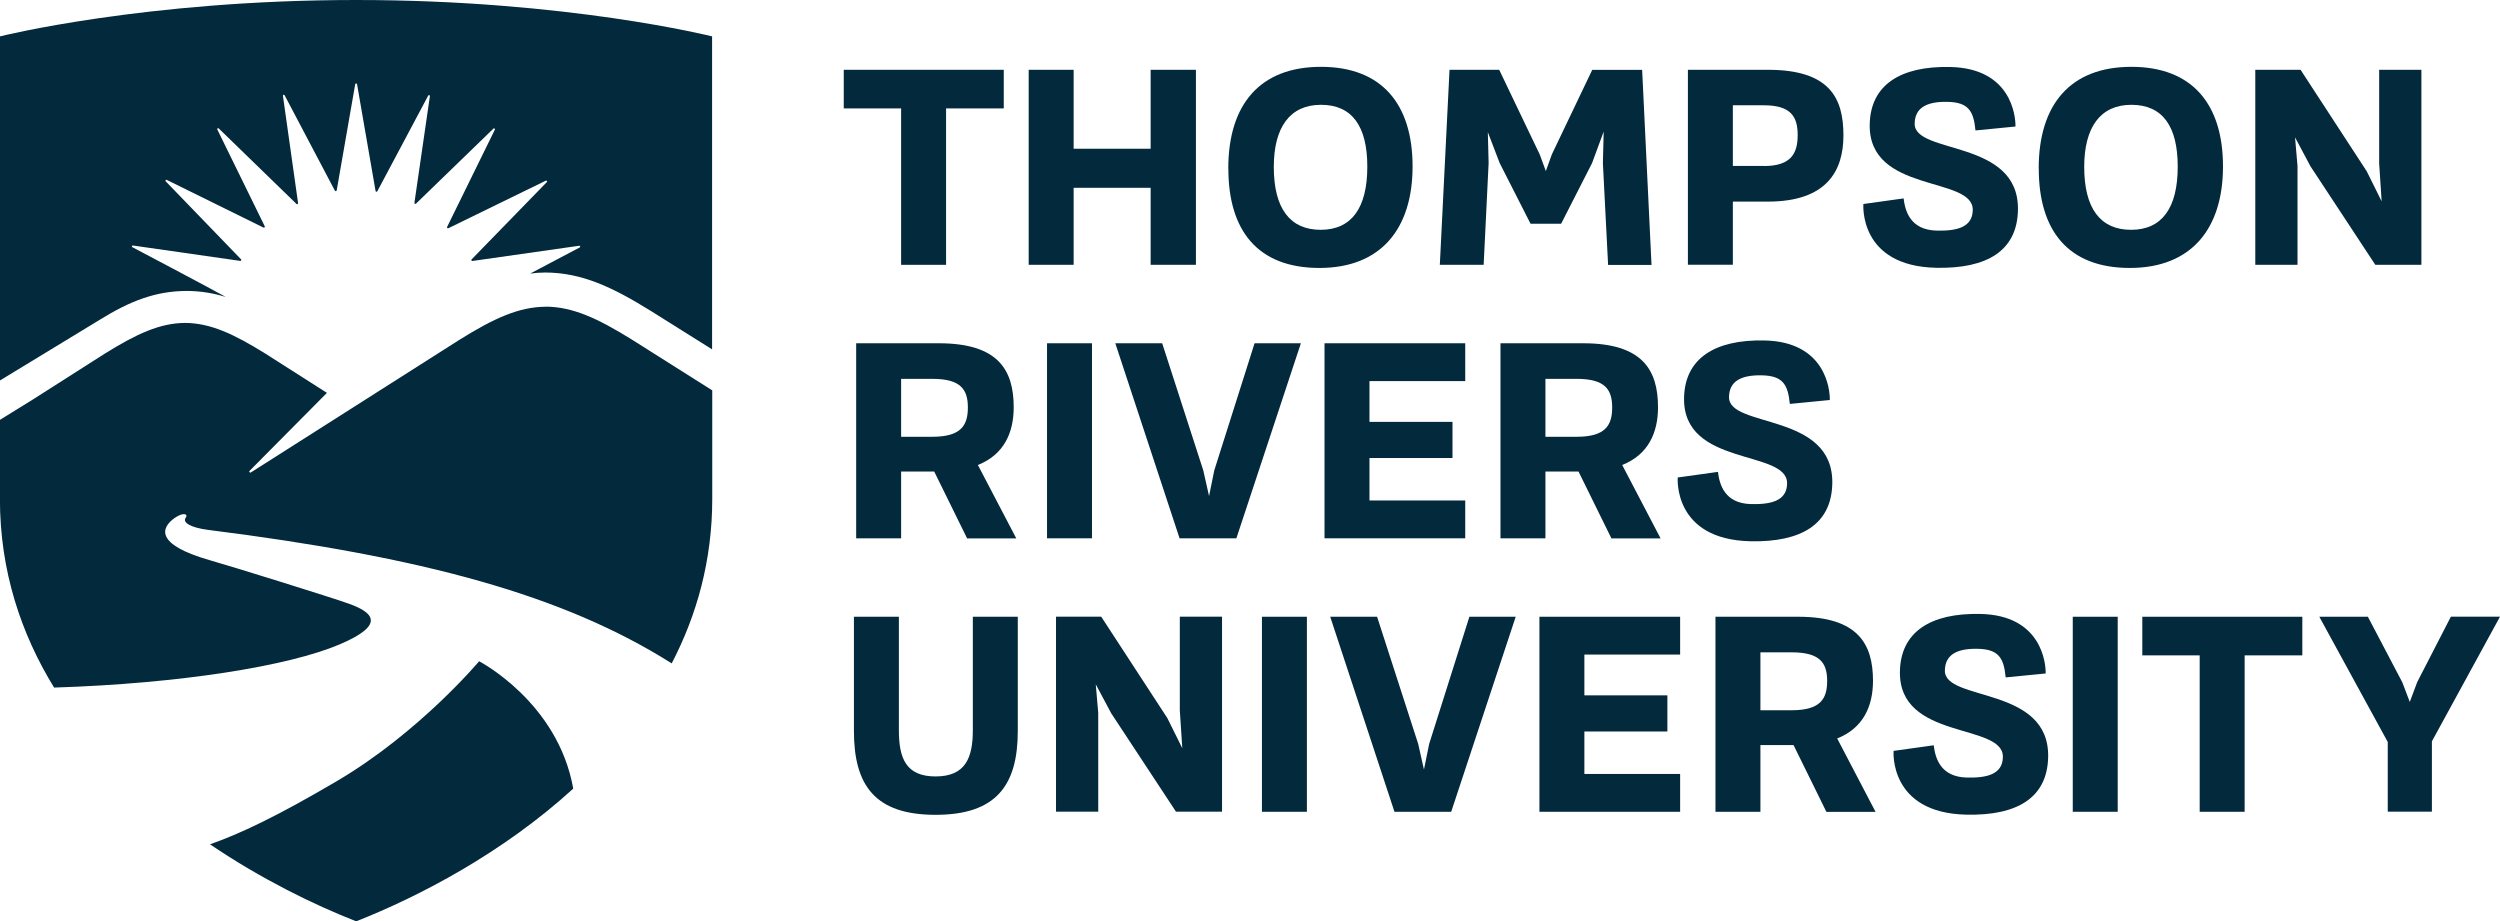 <?xml version="1.0" encoding="UTF-8"?>
<svg id="svg2" xmlns="http://www.w3.org/2000/svg" width="312" height="114.98" viewBox="0 0 312 114.98">
  <defs>
    <style>
      .cls-1 {
        fill: #03293c;
      }
    </style>
  </defs>
  <path id="path22" class="cls-1" d="m68.11,38.28h0c-3.39.02-6.52,1.48-10.73,4.1l-26.07,16.58c-.13.08-.27-.09-.16-.2l9.65-9.73-7.7-4.91c-3.93-2.44-6.84-3.8-10-3.82-3.16.02-6.07,1.38-10,3.82l-9.02,5.75-4.09,2.53v9.85c0,9.02,2.64,16.84,6.76,23.56,15.74-.5,29.27-2.68,35.64-5.39,5.87-2.5,4.11-4.02,1.14-5.08-2.19-.79-14.38-4.58-17.36-5.43-6.91-1.98-6.06-4.07-4.38-5.26,1.12-.79,1.73-.48,1.38-.02-.42.57.61,1.21,2.73,1.49,26.91,3.39,44.4,8.13,57.93,16.67,3.13-6.02,5.06-12.85,5.06-20.55v-13.52l-10.05-6.35c-4.22-2.62-7.35-4.08-10.73-4.1"/>
  <path id="path26" class="cls-1" d="m23.27,36.31c1.71,0,3.29.26,4.87.74,0,0,0-.01-.02-.02-1.11-.65-11.6-6.18-11.6-6.18-.11-.06-.06-.23.07-.21l13.39,1.92c.11.02.18-.12.1-.2l-9.4-9.73c-.09-.09.02-.24.13-.18l12.07,5.95c.1.05.21-.06.16-.16l-5.92-12.08c-.06-.11.09-.22.18-.13l9.7,9.42c.08.08.22.01.2-.1l-1.89-13.39c-.02-.13.15-.18.21-.07l6.27,11.9c.05.1.21.08.23-.03l2.31-13.25c.02-.13.2-.13.23,0l2.31,13.32c.02.11.17.14.22.04l6.35-11.94c.06-.11.23-.06.21.07l-1.93,13.31c-.02.11.12.18.2.1l9.66-9.36c.09-.09.24.02.18.13l-5.96,12.14c-.05.1.06.21.16.16l12.15-5.93c.11-.06.22.09.13.18l-9.38,9.64c-.08.08-.01.22.1.2l13.32-1.9c.13-.02.18.15.07.21l-6.18,3.26c.62-.08,1.25-.13,1.9-.13,4.57.02,8.41,1.85,13.13,4.78l7.67,4.81V4.54S70.83,0,44.45,0,0,4.54,0,4.54v42.94l12.41-7.55c3.9-2.42,7.07-3.6,10.87-3.62"/>
  <path id="path68" class="cls-1" d="m147.21,67.18l-8.02-24.34h5.85l5.13,15.87.72,3.2.65-3.2,5.03-15.87h5.78l-8.05,24.34h-7.09Z"/>
  <path id="path30" class="cls-1" d="m59.79,82.53s-7.43,8.87-17.73,14.94c-7.61,4.48-12.13,6.59-15.85,7.9,6.39,4.33,12.91,7.52,18.24,9.61,7.85-3.09,18.29-8.53,27.09-16.56-1.91-10.81-11.74-15.89-11.74-15.89"/>
  <path id="path34" class="cls-1" d="m112.46,33.05V13.53h-7.16v-4.82h19.97v4.82h-7.2v19.52h-5.61Z"/>
  <path id="path38" class="cls-1" d="m143.6,33.05v-9.61h-9.61v9.61h-5.61V8.71h5.61v9.85h9.61v-9.85h5.65v24.34h-5.65Z"/>
  <path id="path42" class="cls-1" d="m170.64,20.79c0-5.03-1.89-7.71-5.78-7.71s-5.89,2.82-5.89,7.75c0,5.16,2,7.85,5.85,7.85s5.82-2.72,5.82-7.88m-17.35.24c0-8.02,3.96-12.7,11.57-12.7s11.43,4.68,11.43,12.43-3.92,12.67-11.63,12.67-11.36-4.68-11.36-12.39"/>
  <path id="path46" class="cls-1" d="m200.69,33.05l-.65-12.7.1-3.93-1.45,3.93-3.86,7.57h-3.82l-3.85-7.57-1.48-3.86.1,3.86-.62,12.7h-5.47l1.21-24.34h6.2l5.06,10.57.76,2.07.76-2.1,5.03-10.53h6.23l1.17,24.34h-5.41Z"/>
  <path id="path50" class="cls-1" d="m220.15,20.72c3.41,0,4.2-1.62,4.2-3.86s-.79-3.72-4.2-3.72h-3.89v7.57h3.89Zm-9.5,12.33V8.71h9.98c7.75,0,9.43,3.55,9.43,8.19,0,4.41-2.07,8.26-9.43,8.26h-4.37v7.88h-5.61Z"/>
  <path id="path54" class="cls-1" d="m271.78,20.79c0-5.03-1.89-7.71-5.78-7.71s-5.89,2.82-5.89,7.75c0,5.16,2,7.85,5.85,7.85s5.82-2.72,5.82-7.88m-17.35.24c0-8.02,3.96-12.7,11.57-12.7s11.43,4.68,11.43,12.43-3.92,12.67-11.63,12.67-11.36-4.68-11.36-12.39"/>
  <path id="path58" class="cls-1" d="m296.44,33.05l-8.09-12.29-1.93-3.62.31,3.58v12.33h-5.27V8.71h5.65l8.26,12.67,1.86,3.75-.31-4.72v-11.7h5.27v24.34h-5.75Z"/>
  <path id="path62" class="cls-1" d="m116.35,54.51c3.55,0,4.44-1.38,4.44-3.65s-.9-3.58-4.44-3.58h-3.89v7.23h3.89Zm4.34,12.67l-4.1-8.33h-4.13v8.33h-5.61v-24.34h10.33c7.4,0,9.33,3.34,9.33,7.99,0,3.2-1.24,5.92-4.47,7.2l4.79,9.16h-6.13Z"/>
  <path id="path80" class="cls-1" d="m214.4,58.89c.19,1.55.81,3.95,4.15,4.02,2.41.05,4.47-.36,4.48-2.6,0-4.26-13.04-2-12.86-10.67.1-4.85,3.76-7.29,10.05-7.15,7.6.16,8.17,6.11,8.14,7.43l-4.99.49c-.24-2.48-.91-3.51-3.5-3.57-2.55-.05-4.06.71-4.09,2.71-.06,3.92,13.08,1.87,12.89,10.81-.11,5.09-3.88,7.32-10.21,7.19-9.71-.21-9.08-7.96-9.08-7.96l5.02-.7Z"/>
  <path id="path72" class="cls-1" d="m165.3,67.18v-24.34h17.56v4.72h-11.95v5.09h10.36v4.51h-10.36v5.3h11.95v4.72h-17.56Z"/>
  <path id="path76" class="cls-1" d="m196.76,54.51c3.55,0,4.44-1.38,4.44-3.65s-.9-3.58-4.44-3.58h-3.89v7.23h3.89Zm4.34,12.67l-4.1-8.33h-4.13v8.33h-5.61v-24.34h10.33c7.4,0,9.33,3.34,9.33,7.99,0,3.2-1.24,5.92-4.47,7.2l4.79,9.16h-6.13Z"/>
  <path id="path106" class="cls-1" d="m192.12,101.31v-24.34h17.56v4.72h-11.95v5.09h10.36v4.51h-10.36v5.3h11.95v4.72h-17.56Z"/>
  <path id="path84" class="cls-1" d="m241.33,93.02c.19,1.55.81,3.95,4.15,4.02,2.41.05,4.47-.36,4.48-2.6,0-4.26-13.04-2-12.85-10.67.1-4.85,3.75-7.29,10.05-7.15,7.6.16,8.17,6.11,8.14,7.43l-4.99.49c-.24-2.48-.91-3.51-3.5-3.57-2.55-.05-4.06.71-4.09,2.71-.07,3.92,13.08,1.87,12.89,10.81-.11,5.09-3.88,7.32-10.21,7.18-9.7-.21-9.08-7.96-9.08-7.96l5.02-.7Z"/>
  <path id="path88" class="cls-1" d="m237.57,24.76c.19,1.55.81,3.95,4.15,4.02,2.41.05,4.47-.36,4.48-2.6,0-4.26-13.04-2-12.86-10.67.1-4.85,3.75-7.29,10.05-7.15,7.6.16,8.17,6.11,8.14,7.43l-4.99.49c-.24-2.48-.91-3.51-3.5-3.57-2.55-.05-4.06.71-4.09,2.71-.07,3.92,13.08,1.87,12.89,10.81-.11,5.09-3.88,7.32-10.21,7.19-9.71-.21-9.08-7.96-9.08-7.96l5.02-.7Z"/>
  <path id="path96" class="cls-1" d="m146.77,101.31l-8.09-12.29-1.93-3.62.31,3.58v12.32h-5.27v-24.34h5.64l8.26,12.67,1.86,3.75-.31-4.72v-11.7h5.27v24.34h-5.75Z"/>
  <path id="path92" class="cls-1" d="m121.41,76.97h5.61v14.25c0,6.82-2.72,10.47-10.26,10.47s-10.19-3.65-10.19-10.47v-14.25h5.61v14.15c0,3.48.86,5.78,4.58,5.78s4.65-2.31,4.65-5.78v-14.15Z"/>
  <path id="path110" class="cls-1" d="m223.59,88.64c3.55,0,4.44-1.38,4.44-3.65s-.9-3.58-4.44-3.58h-3.89v7.23h3.89Zm4.34,12.67l-4.1-8.33h-4.13v8.33h-5.61v-24.34h10.33c7.4,0,9.33,3.34,9.33,7.99,0,3.2-1.24,5.92-4.47,7.2l4.79,9.16h-6.13Z"/>
  <path id="path102" class="cls-1" d="m174.03,101.31l-8.02-24.34h5.85l5.13,15.87.72,3.2.65-3.2,5.02-15.87h5.78l-8.05,24.34h-7.09Z"/>
  <path id="path116" class="cls-1" d="m274.52,101.31v-19.52h-7.16v-4.82h19.97v4.82h-7.2v19.52h-5.61Z"/>
  <path id="path64" class="cls-1" d="m130.67,42.84h5.61v24.34h-5.61v-24.34Z"/>
  <path id="path98" class="cls-1" d="m157.49,76.97h5.61v24.34h-5.61v-24.34Z"/>
  <path id="path112" class="cls-1" d="m258.68,76.97h5.61v24.34h-5.61v-24.34Z"/>
  <path id="path120" class="cls-1" d="m297.99,101.31v-8.71l-8.54-15.63h6.06l4.3,8.19.93,2.44.93-2.48,4.2-8.16h6.13l-8.5,15.56v8.78h-5.51Z"/>
</svg>